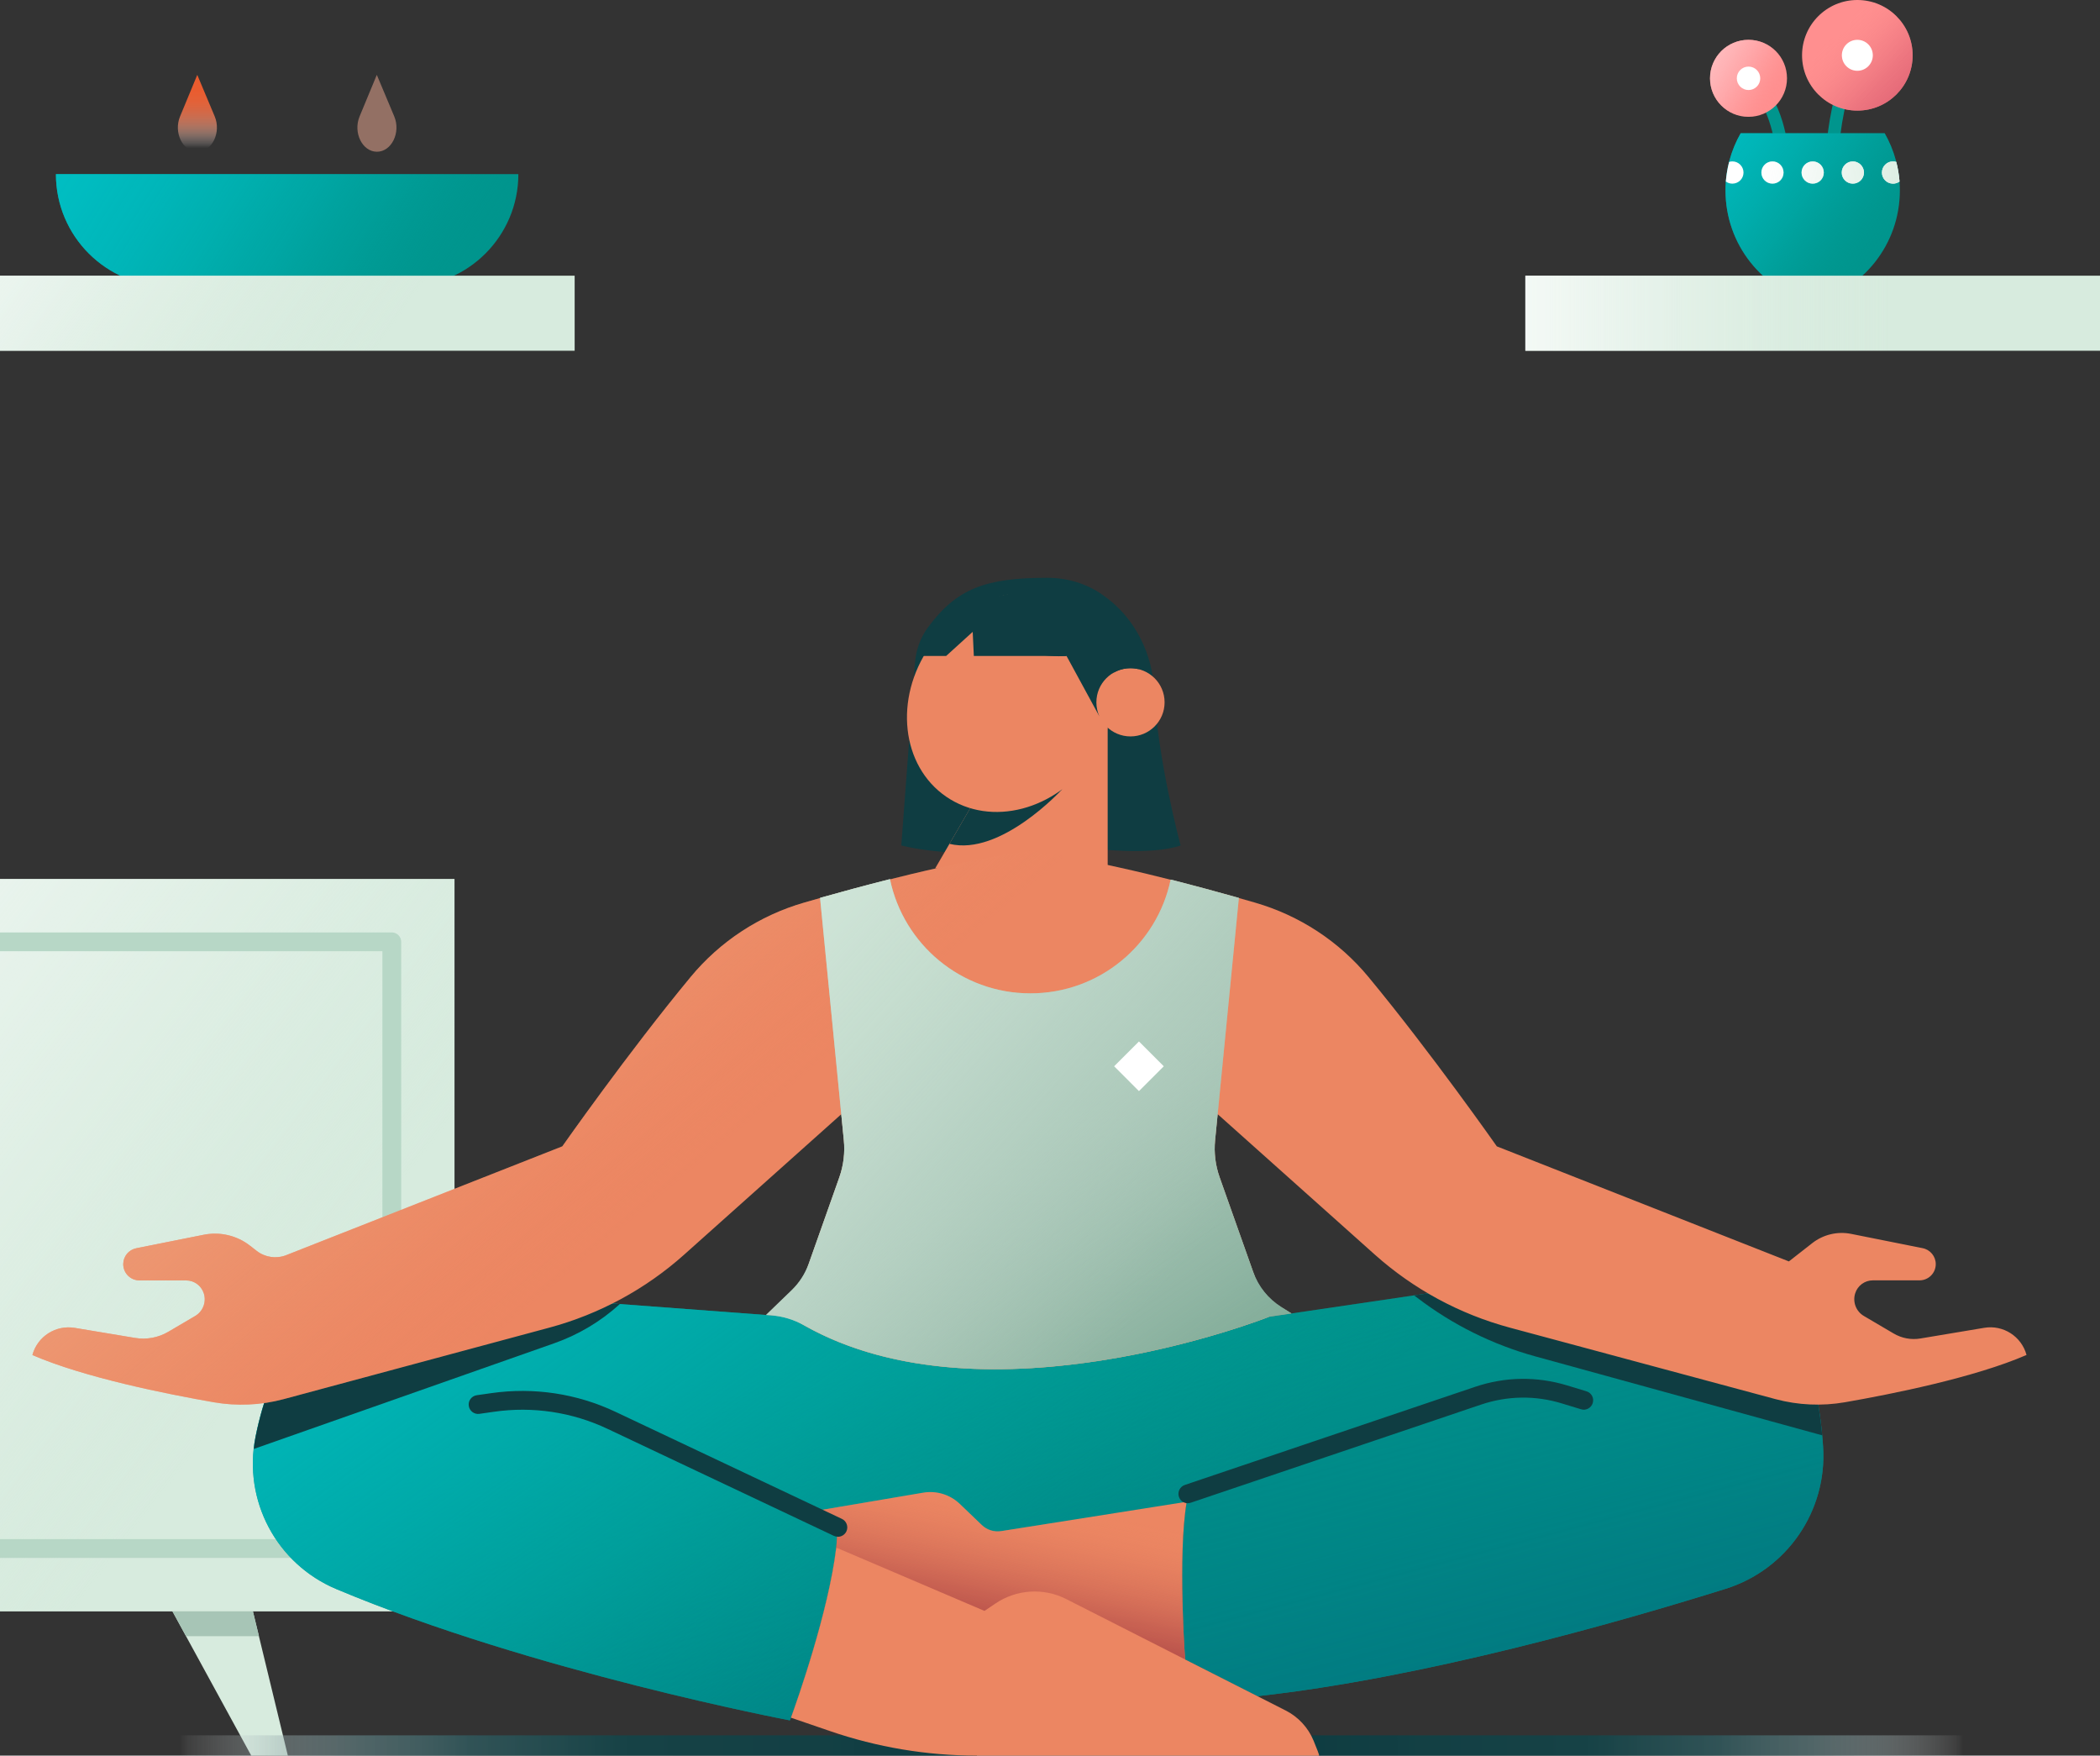 <svg width="335" height="280" viewBox="0 0 335 280" fill="none" xmlns="http://www.w3.org/2000/svg">
<rect x="0" y="0" width="335" height="280" fill="#333333" stroke="none"/>
<g clip-path="url(#clip0_6571_4358)">
<path d="M284.291 25.29C283.771 25.29 283.331 24.88 283.291 24.35C283.291 24.27 282.741 16.71 278.311 13.28C277.871 12.94 277.791 12.31 278.131 11.88C278.471 11.45 279.101 11.36 279.531 11.7C284.681 15.69 285.261 23.88 285.281 24.23C285.311 24.78 284.901 25.26 284.351 25.29C284.331 25.29 284.311 25.29 284.281 25.29H284.291Z" fill="#00958D"/>
<path d="M292.2 31.22C291.68 31.22 291.24 30.81 291.2 30.28C291.17 29.75 290.46 17.31 295.42 8.34C295.69 7.86 296.3 7.68 296.78 7.95C297.26 8.22 297.44 8.83 297.17 9.31C292.5 17.77 293.19 30.04 293.2 30.16C293.23 30.71 292.81 31.19 292.26 31.22C292.24 31.22 292.22 31.22 292.2 31.22Z" fill="#00958D"/>
<path d="M303.07 30.38C303.07 39 297.16 46.24 289.17 48.27C281.18 46.25 275.26 39.01 275.26 30.38C275.26 27.06 276.14 23.94 277.68 21.25H300.65C302.19 23.94 303.07 27.06 303.07 30.38Z" fill="#00958D"/>
<path d="M303.07 30.38C303.07 39 297.16 46.24 289.17 48.27C281.18 46.25 275.26 39.01 275.26 30.38C275.26 27.06 276.14 23.94 277.68 21.25H300.65C302.19 23.94 303.07 27.06 303.07 30.38Z" fill="url(#paint0_linear_6571_4358)"/>
<path d="M82.69 27.77C82.69 37.66 74.67 45.68 64.78 45.68H26.83C16.94 45.68 8.92 37.66 8.92 27.77H82.69Z" fill="#00958D"/>
<path d="M82.69 27.77C82.69 37.66 74.67 45.68 64.78 45.68H26.83C16.94 45.68 8.92 37.66 8.92 27.77H82.69Z" fill="url(#paint1_linear_6571_4358)"/>
<path d="M45.92 280H40.08L27.5 256.97H40.34L45.92 280Z" fill="#D7EBDE"/>
<path d="M27.5 256.97L29.68 260.95H41.31L40.34 256.97H27.5Z" fill="#A7C5B6"/>
<path d="M72.5 140.21H0V256.97H72.5V140.21Z" fill="#D7EBDE"/>
<path d="M72.5 140.21H0V256.97H72.5V140.21Z" fill="#D7EBDE"/>
<path d="M72.5 140.21H0V256.97H72.5V140.21Z" fill="url(#paint2_linear_6571_4358)"/>
<path d="M62.5 248.47H0V245.47H61V151.71H0V148.71H62.5C63.33 148.71 64 149.38 64 150.21V246.97C64 247.8 63.33 248.47 62.5 248.47Z" fill="#B7D7C6"/>
<path d="M155.84 276.76H27.5V280H155.84V276.76Z" fill="url(#paint3_linear_6571_4358)"/>
<path d="M314.12 276.76H206.43L210.42 280H314.12V276.76Z" fill="url(#paint4_linear_6571_4358)"/>
<path d="M133.4 246.82C132.18 257.07 127.13 271.32 126.18 273.95L123.66 273.09L131.43 245.98L133.4 246.82Z" fill="#EC8662"/>
<path d="M174.359 135.33C174.359 135.33 183.539 136.51 188.339 134.84C188.339 134.84 184.649 121.22 184.119 110.1C183.839 104.38 181.219 98.94 176.679 95.45C176.399 95.24 176.119 95.03 175.829 94.83C173.279 93.04 170.189 92.15 167.069 92.15C157.219 92.15 152.589 93.87 148.019 100.08C146.799 101.73 146.109 103.72 145.959 105.77L143.779 134.84C154.369 137.49 174.369 135.33 174.369 135.33H174.359Z" fill="#0F3D42"/>
<path d="M176.7 116.04V140L149.18 138.5L155.28 128.02L176.7 116.04Z" fill="#EC8662"/>
<path d="M169.441 125.88C169.441 125.88 159.641 136.61 151.461 134.58L155.281 128.01L161.451 124.56L169.441 125.88Z" fill="#0F3D42"/>
<path d="M174.197 120.952C179.895 112.664 178.714 101.959 171.56 97.04C164.406 92.121 153.987 94.852 148.29 103.139C142.592 111.427 143.772 122.132 150.926 127.051C158.081 131.97 168.499 129.239 174.197 120.952Z" fill="#EC8662"/>
<path d="M180.34 117.45C183.345 117.45 185.78 115.014 185.78 112.01C185.78 109.006 183.345 106.57 180.34 106.57C177.336 106.57 174.9 109.006 174.9 112.01C174.9 115.014 177.336 117.45 180.34 117.45Z" fill="#EC8662"/>
<path d="M181.689 106.74C181.259 106.63 180.809 106.57 180.339 106.57C177.339 106.57 174.899 109 174.899 112.01C174.899 112.81 175.069 113.57 175.379 114.25L170.139 104.62C170.139 104.62 162.929 105.4 154.139 100.18C152.069 102.29 147.449 103.07 147.449 103.07L154.299 96.1L164.209 94.03L171.359 95.98L181.669 106.74H181.689Z" fill="#0F3D42"/>
<path d="M275.29 253.39C258.1 258.77 227.1 267.6 200.58 270.52L189.04 264.66C188.65 257.3 188.11 246.82 189.3 239.51L164.22 246.9L126.01 240.5L133.65 243.59C133.62 244.6 133.53 245.69 133.39 246.82C132.17 257.07 127.12 271.32 126.17 273.95C126.07 274.23 126.01 274.38 126.01 274.38C126.01 274.38 84.99 266.61 53.66 253.44C44.12 249.43 38.74 239.31 40.76 229.16C42.05 222.68 44.17 218.37 44.17 218.37L80.69 206.62L126.01 210.01H202.43L243.32 203.98L288.88 218.37C288.88 218.37 290.38 223.75 290.83 230.76C291.49 240.98 285.06 250.33 275.29 253.39Z" fill="#00958D"/>
<path d="M275.29 253.39C258.1 258.77 227.1 267.6 200.58 270.52L189.04 264.66C188.65 257.3 188.11 246.82 189.3 239.51L164.22 246.9L126.01 240.5L133.65 243.59C133.62 244.6 133.53 245.69 133.39 246.82C132.17 257.07 127.12 271.32 126.17 273.95C126.07 274.23 126.01 274.38 126.01 274.38C126.01 274.38 84.99 266.61 53.66 253.44C44.12 249.43 38.74 239.31 40.76 229.16C42.05 222.68 44.17 218.37 44.17 218.37L80.69 206.62L126.01 210.01H202.43L243.32 203.98L288.88 218.37C288.88 218.37 290.38 223.75 290.83 230.76C291.49 240.98 285.06 250.33 275.29 253.39Z" fill="url(#paint5_linear_6571_4358)"/>
<path d="M275.29 253.39C258.1 258.77 227.1 267.6 200.58 270.52L189.04 264.66C188.65 257.3 188.11 246.82 189.3 239.51L164.22 246.9L126.01 240.5L133.65 243.59C133.62 244.6 133.53 245.69 133.39 246.82C132.17 257.07 127.12 271.32 126.17 273.95C126.07 274.23 126.01 274.38 126.01 274.38C126.01 274.38 84.99 266.61 53.66 253.44C44.12 249.43 38.74 239.31 40.76 229.16C42.05 222.68 44.17 218.37 44.17 218.37L80.69 206.62L126.01 210.01H202.43L243.32 203.98L288.88 218.37C288.88 218.37 290.38 223.75 290.83 230.76C291.49 240.98 285.06 250.33 275.29 253.39Z" fill="url(#paint6_linear_6571_4358)"/>
<path d="M189.311 239.51L159.721 244.19C158.591 244.37 157.431 244.01 156.611 243.21L153.121 239.86C151.571 238.37 149.401 237.7 147.281 238.06L128.061 241.32L133.661 243.59L133.401 246.82L163.001 264.45L189.051 264.66C189.051 264.66 187.851 248.15 189.311 239.51Z" fill="#EC8662"/>
<path d="M189.311 239.51L159.721 244.19C158.591 244.37 157.431 244.01 156.611 243.21L153.121 239.86C151.571 238.37 149.401 237.7 147.281 238.06L128.061 241.32L133.661 243.59L133.401 246.82L163.001 264.45L189.051 264.66C189.051 264.66 187.851 248.15 189.311 239.51Z" fill="url(#paint7_linear_6571_4358)"/>
<path d="M290.69 228.92L244.9 216.32C238.11 214.45 231.74 211.29 226.14 207.02L225.58 206.6L229.28 206.05L266.08 211.17L288.88 218.37C288.88 218.37 290.12 222.83 290.69 228.92Z" fill="#0F3D42"/>
<path d="M98.88 207.98C95.86 210.73 92.32 212.85 88.45 214.22L40.49 231.09C40.55 230.45 40.64 229.8 40.77 229.16C42.06 222.68 44.18 218.37 44.18 218.37L61.87 212.68L93.01 207.54L98.88 207.98Z" fill="#0F3D42"/>
<path d="M202.43 210.01L194.55 187.75C193.88 185.86 193.64 183.85 193.83 181.86L194.24 177.69L219.31 200.09C225.48 205.6 232.85 209.59 240.84 211.74L283.22 223.14C286.84 224.11 290.62 224.28 294.32 223.64C301.84 222.33 314.99 219.7 323.28 216.1C322.48 213.14 319.56 211.26 316.53 211.77L306.36 213.47C304.89 213.72 303.38 213.44 302.09 212.68L297.33 209.88C296.08 209.15 295.51 207.64 295.95 206.26C296.34 205.03 297.48 204.2 298.77 204.2H306.21C307.64 204.2 308.8 203.04 308.8 201.61C308.8 200.38 307.93 199.32 306.72 199.07L295.31 196.79C293.12 196.35 290.85 196.89 289.09 198.27L285.37 201.18L238.78 182.83C238.78 182.83 228.34 167.94 218.3 155.81C213.6 150.13 207.3 146.01 200.22 143.96C190.59 141.17 176.05 137.32 164.24 135.72C152.43 137.32 137.88 141.17 128.26 143.96C121.18 146.01 114.88 150.13 110.18 155.81C100.14 167.94 89.7 182.83 89.7 182.83L45.66 200.18C44.08 200.8 42.29 200.54 40.95 199.5L39.91 198.69C37.82 197.05 35.11 196.41 32.5 196.93L21.74 199.08C20.53 199.32 19.66 200.38 19.66 201.62C19.66 203.05 20.82 204.21 22.25 204.21H29.69C30.98 204.21 32.11 205.04 32.51 206.27C32.95 207.65 32.38 209.16 31.12 209.89L26.85 212.4C25.25 213.34 23.37 213.69 21.53 213.38L11.92 211.78C8.89 211.28 5.97 213.15 5.17 216.11C13.46 219.71 26.61 222.34 34.13 223.65C37.82 224.29 41.61 224.12 45.23 223.15L87.61 211.75C95.6 209.6 102.97 205.61 109.14 200.1L134.21 177.7L134.62 181.87C134.82 183.86 134.57 185.87 133.9 187.76L126.02 210.02C155.06 228.84 202.44 210.02 202.44 210.02L202.43 210.01Z" fill="#EC8662"/>
<path d="M202.43 210.01L194.55 187.75C193.88 185.86 193.64 183.85 193.83 181.86L194.24 177.69L219.31 200.09C225.48 205.6 232.85 209.59 240.84 211.74L283.22 223.14C286.84 224.11 290.62 224.28 294.32 223.64C301.84 222.33 314.99 219.7 323.28 216.1C322.48 213.14 319.56 211.26 316.53 211.77L306.36 213.47C304.89 213.72 303.38 213.44 302.09 212.68L297.33 209.88C296.08 209.15 295.51 207.64 295.95 206.26C296.34 205.03 297.48 204.2 298.77 204.2H306.21C307.64 204.2 308.8 203.04 308.8 201.61C308.8 200.38 307.93 199.32 306.72 199.07L295.31 196.79C293.12 196.35 290.85 196.89 289.09 198.27L285.37 201.18L238.78 182.83C238.78 182.83 228.34 167.94 218.3 155.81C213.6 150.13 207.3 146.01 200.22 143.96C190.59 141.17 176.05 137.32 164.24 135.72C152.43 137.32 137.88 141.17 128.26 143.96C121.18 146.01 114.88 150.13 110.18 155.81C100.14 167.94 89.7 182.83 89.7 182.83L45.66 200.18C44.08 200.8 42.29 200.54 40.95 199.5L39.91 198.69C37.82 197.05 35.11 196.41 32.5 196.93L21.74 199.08C20.53 199.32 19.66 200.38 19.66 201.62C19.66 203.05 20.82 204.21 22.25 204.21H29.69C30.98 204.21 32.11 205.04 32.51 206.27C32.95 207.65 32.38 209.16 31.12 209.89L26.85 212.4C25.25 213.34 23.37 213.69 21.53 213.38L11.92 211.78C8.89 211.28 5.97 213.15 5.17 216.11C13.46 219.71 26.61 222.34 34.13 223.65C37.82 224.29 41.61 224.12 45.23 223.15L87.61 211.75C95.6 209.6 102.97 205.61 109.14 200.1L134.21 177.7L134.62 181.87C134.82 183.86 134.57 185.87 133.9 187.76L126.02 210.02C155.06 228.84 202.44 210.02 202.44 210.02L202.43 210.01Z" fill="url(#paint8_linear_6571_4358)"/>
<path d="M133.66 245.09C133.45 245.09 133.23 245.04 133.02 244.95L96.93 227.89C91.27 225.21 84.99 224.27 78.79 225.16L76.48 225.49C75.66 225.61 74.9 225.04 74.78 224.22C74.66 223.4 75.23 222.64 76.05 222.52L78.36 222.19C85.15 221.22 92.01 222.25 98.21 225.18L134.3 242.24C135.05 242.59 135.37 243.49 135.02 244.24C134.76 244.78 134.22 245.1 133.66 245.1V245.09Z" fill="#0F3D42"/>
<path d="M189.489 239.75C188.859 239.75 188.279 239.36 188.069 238.73C187.799 237.95 188.229 237.09 189.009 236.83L235.319 221.18C240.109 219.56 245.199 219.49 250.039 220.97L253.089 221.9C253.879 222.14 254.329 222.98 254.079 223.77C253.829 224.56 252.999 225.01 252.209 224.76L249.159 223.83C244.929 222.53 240.469 222.6 236.279 224.01L189.969 239.66C189.809 239.71 189.649 239.74 189.489 239.74V239.75Z" fill="#0F3D42"/>
<path d="M206.019 209.48L202.439 210.01C202.439 210.01 157.479 227.86 128.319 211.4C126.709 210.49 124.929 209.93 123.079 209.79L122.199 209.72L126.289 205.77C127.509 204.59 128.439 203.15 129.009 201.55L133.899 187.75C134.559 185.86 134.809 183.85 134.609 181.85L134.199 177.68L130.819 143.2C134.179 142.25 137.979 141.22 141.969 140.21C144.119 150.61 153.329 158.43 164.369 158.43C175.409 158.43 184.579 150.65 186.749 140.28C190.639 141.27 194.349 142.28 197.629 143.2L194.249 177.68L193.839 181.85C193.639 183.85 193.889 185.86 194.559 187.75L199.909 202.85C200.729 205.18 202.319 207.16 204.419 208.47L206.019 209.47V209.48Z" fill="#A7C5B6"/>
<path d="M206.019 209.48L202.439 210.01C202.439 210.01 157.479 227.86 128.319 211.4C126.709 210.49 124.929 209.93 123.079 209.79L122.199 209.72L126.289 205.77C127.509 204.59 128.439 203.15 129.009 201.55L133.899 187.75C134.559 185.86 134.809 183.85 134.609 181.85L134.199 177.68L130.819 143.2C134.179 142.25 137.979 141.22 141.969 140.21C144.119 150.61 153.329 158.43 164.369 158.43C175.409 158.43 184.579 150.65 186.749 140.28C190.639 141.27 194.349 142.28 197.629 143.2L194.249 177.68L193.839 181.85C193.639 183.85 193.889 185.86 194.559 187.75L199.909 202.85C200.729 205.18 202.319 207.16 204.419 208.47L206.019 209.47V209.48Z" fill="url(#paint9_linear_6571_4358)"/>
<path d="M206.019 209.48L202.439 210.01C202.439 210.01 157.479 227.86 128.319 211.4C126.709 210.49 124.929 209.93 123.079 209.79L122.199 209.72L126.289 205.77C127.509 204.59 128.439 203.15 129.009 201.55L133.899 187.75C134.559 185.86 134.809 183.85 134.609 181.85L134.199 177.68L130.819 143.2C134.179 142.25 137.979 141.22 141.969 140.21C144.119 150.61 153.329 158.43 164.369 158.43C175.409 158.43 184.579 150.65 186.749 140.28C190.639 141.27 194.349 142.28 197.629 143.2L194.249 177.68L193.839 181.85C193.639 183.85 193.889 185.86 194.559 187.75L199.909 202.85C200.729 205.18 202.319 207.16 204.419 208.47L206.019 209.47V209.48Z" fill="url(#paint10_linear_6571_4358)"/>
<path d="M185.651 170.058L181.691 166.098L177.732 170.058L181.691 174.018L185.651 170.058Z" fill="white"/>
<path d="M170.15 104.62H155.35L155.17 100.77L150.93 104.62H146.83L148.65 101.87L152.62 98.79H162.94L170.15 104.62Z" fill="#0F3D42"/>
<path d="M210.42 280H155.85C147.86 280 139.92 278.67 132.36 276.07L126.18 273.95C127.13 271.32 132.18 257.07 133.4 246.82L157.05 256.92L158.78 255.75C162.14 253.47 166.47 253.19 170.09 255.03L189.05 264.66L200.6 270.52L205.09 272.8C207.1 273.82 208.68 275.52 209.54 277.6C210.06 278.86 210.51 280 210.42 280Z" fill="#EC8662"/>
<path d="M91.67 43.97H0V55.94H91.67V43.97Z" fill="#D7EBDE"/>
<path d="M91.67 43.97H0V55.94H91.67V43.97Z" fill="url(#paint11_linear_6571_4358)"/>
<path d="M335 43.97H243.33V55.94H335V43.97Z" fill="#D7EBDE"/>
<path d="M335 43.97H243.33V55.94H335V43.97Z" fill="url(#paint12_linear_6571_4358)"/>
<path d="M31.489 24.2C29.16 24.2 27.66 21.15 28.72 18.58L31.47 11.94L34.249 18.56C35.33 21.13 33.819 24.2 31.489 24.2Z" fill="url(#paint13_linear_6571_4358)"/>
<path d="M60.13 24.2C57.8 24.2 56.3 21.15 57.36 18.58L60.11 11.94L62.89 18.56C63.97 21.13 62.46 24.2 60.13 24.2Z" fill="url(#paint14_linear_6571_4358)"/>
<path d="M296.291 17.64C301.162 17.64 305.111 13.691 305.111 8.82C305.111 3.949 301.162 0 296.291 0C291.42 0 287.471 3.949 287.471 8.82C287.471 13.691 291.42 17.64 296.291 17.64Z" fill="#FF8F8F"/>
<path d="M296.291 17.64C301.162 17.64 305.111 13.691 305.111 8.82C305.111 3.949 301.162 0 296.291 0C291.42 0 287.471 3.949 287.471 8.82C287.471 13.691 291.42 17.64 296.291 17.64Z" fill="url(#paint15_linear_6571_4358)"/>
<path d="M296.29 11.29C297.654 11.29 298.76 10.184 298.76 8.82C298.76 7.456 297.654 6.35 296.29 6.35C294.926 6.35 293.82 7.456 293.82 8.82C293.82 10.184 294.926 11.29 296.29 11.29Z" fill="white"/>
<path d="M278.929 18.63C282.32 18.63 285.069 15.881 285.069 12.49C285.069 9.099 282.32 6.35 278.929 6.35C275.538 6.35 272.789 9.099 272.789 12.49C272.789 15.881 275.538 18.63 278.929 18.63Z" fill="#FF8F8F"/>
<path d="M278.929 18.63C282.32 18.63 285.069 15.881 285.069 12.49C285.069 9.099 282.32 6.35 278.929 6.35C275.538 6.35 272.789 9.099 272.789 12.49C272.789 15.881 275.538 18.63 278.929 18.63Z" fill="url(#paint16_linear_6571_4358)"/>
<path d="M278.931 14.36C279.963 14.36 280.801 13.523 280.801 12.49C280.801 11.457 279.963 10.62 278.931 10.62C277.898 10.62 277.061 11.457 277.061 12.49C277.061 13.523 277.898 14.36 278.931 14.36Z" fill="white"/>
<path d="M303.021 28.95C302.731 29.17 302.371 29.29 301.981 29.29C301.001 29.29 300.211 28.5 300.211 27.52C300.211 26.54 301.001 25.74 301.981 25.74C302.161 25.74 302.341 25.77 302.501 25.83C302.761 26.84 302.931 27.88 303.021 28.95Z" fill="white"/>
<path d="M290.941 27.52C290.941 28.5 290.151 29.29 289.171 29.29C288.191 29.29 287.391 28.5 287.391 27.52C287.391 26.54 288.191 25.74 289.171 25.74C290.151 25.74 290.941 26.54 290.941 27.52Z" fill="white"/>
<path d="M297.351 27.52C297.351 28.5 296.551 29.29 295.571 29.29C294.591 29.29 293.801 28.5 293.801 27.52C293.801 26.54 294.601 25.74 295.571 25.74C296.541 25.74 297.351 26.54 297.351 27.52Z" fill="white"/>
<path d="M284.52 27.52C284.52 28.5 283.73 29.29 282.75 29.29C281.77 29.29 280.98 28.5 280.98 27.52C280.98 26.54 281.77 25.74 282.75 25.74C283.73 25.74 284.52 26.54 284.52 27.52Z" fill="white"/>
<path d="M278.131 27.52C278.131 28.5 277.331 29.29 276.351 29.29C275.961 29.29 275.601 29.16 275.311 28.95C275.401 27.88 275.571 26.84 275.831 25.83C275.991 25.77 276.171 25.74 276.351 25.74C277.331 25.74 278.131 26.54 278.131 27.52Z" fill="white"/>
<path d="M303.021 28.95C302.731 29.17 302.371 29.29 301.981 29.29C301.001 29.29 300.211 28.5 300.211 27.52C300.211 26.54 301.001 25.74 301.981 25.74C302.161 25.74 302.341 25.77 302.501 25.83C302.761 26.84 302.931 27.88 303.021 28.95ZM289.171 25.74C288.191 25.74 287.391 26.54 287.391 27.52C287.391 28.5 288.191 29.29 289.171 29.29C290.151 29.29 290.941 28.5 290.941 27.52C290.941 26.54 290.151 25.74 289.171 25.74ZM295.561 25.74C294.591 25.74 293.791 26.54 293.791 27.52C293.791 28.5 294.591 29.29 295.561 29.29C296.531 29.29 297.341 28.5 297.341 27.52C297.341 26.54 296.541 25.74 295.561 25.74ZM282.751 25.74C281.771 25.74 280.981 26.54 280.981 27.52C280.981 28.5 281.771 29.29 282.751 29.29C283.731 29.29 284.521 28.5 284.521 27.52C284.521 26.54 283.731 25.74 282.751 25.74ZM276.351 25.74C276.171 25.74 275.991 25.77 275.831 25.83C275.571 26.84 275.401 27.88 275.311 28.95C275.601 29.16 275.961 29.29 276.351 29.29C277.331 29.29 278.131 28.5 278.131 27.52C278.131 26.54 277.331 25.74 276.351 25.74Z" fill="url(#paint17_linear_6571_4358)"/>
</g>
<defs>
<linearGradient id="paint0_linear_6571_4358" x1="260.93" y1="10.16" x2="300.46" y2="39.8" gradientUnits="userSpaceOnUse">
<stop stop-color="#00C2C8"/>
<stop offset="0.18" stop-color="#00C1C7" stop-opacity="0.98"/>
<stop offset="0.33" stop-color="#00BFC4" stop-opacity="0.94"/>
<stop offset="0.46" stop-color="#00BBBF" stop-opacity="0.85"/>
<stop offset="0.58" stop-color="#00B6B8" stop-opacity="0.73"/>
<stop offset="0.7" stop-color="#00AFAF" stop-opacity="0.58"/>
<stop offset="0.81" stop-color="#00A6A4" stop-opacity="0.4"/>
<stop offset="0.92" stop-color="#009D97" stop-opacity="0.18"/>
<stop offset="1" stop-color="#00958D" stop-opacity="0"/>
</linearGradient>
<linearGradient id="paint1_linear_6571_4358" x1="-9.21" y1="-1.98" x2="71.8" y2="49.1" gradientUnits="userSpaceOnUse">
<stop stop-color="#00C2C8"/>
<stop offset="0.21" stop-color="#00C1C7" stop-opacity="0.99"/>
<stop offset="0.36" stop-color="#00BFC4" stop-opacity="0.94"/>
<stop offset="0.49" stop-color="#00BBC0" stop-opacity="0.86"/>
<stop offset="0.6" stop-color="#00B7B9" stop-opacity="0.76"/>
<stop offset="0.71" stop-color="#00B0B1" stop-opacity="0.62"/>
<stop offset="0.81" stop-color="#00A9A7" stop-opacity="0.44"/>
<stop offset="0.9" stop-color="#009F9B" stop-opacity="0.24"/>
<stop offset="1" stop-color="#00958D" stop-opacity="0"/>
</linearGradient>
<linearGradient id="paint2_linear_6571_4358" x1="-142.4" y1="61.05" x2="49.04" y2="208.44" gradientUnits="userSpaceOnUse">
<stop stop-color="white"/>
<stop offset="0.2" stop-color="#FEFEFE" stop-opacity="0.99"/>
<stop offset="0.33" stop-color="#FDFEFD" stop-opacity="0.95"/>
<stop offset="0.44" stop-color="#FAFCFB" stop-opacity="0.89"/>
<stop offset="0.55" stop-color="#F7FBF8" stop-opacity="0.81"/>
<stop offset="0.65" stop-color="#F2F8F5" stop-opacity="0.7"/>
<stop offset="0.74" stop-color="#EDF6F0" stop-opacity="0.56"/>
<stop offset="0.83" stop-color="#E7F3EB" stop-opacity="0.4"/>
<stop offset="0.92" stop-color="#DFEFE5" stop-opacity="0.22"/>
<stop offset="1" stop-color="#D7EBDE" stop-opacity="0"/>
</linearGradient>
<linearGradient id="paint3_linear_6571_4358" x1="154.28" y1="278.38" x2="28.63" y2="278.38" gradientUnits="userSpaceOnUse">
<stop stop-color="#0F3D42"/>
<stop offset="0.44" stop-color="#164347" stop-opacity="0.97"/>
<stop offset="0.63" stop-color="#30585C" stop-opacity="0.86"/>
<stop offset="0.77" stop-color="#5E7D80" stop-opacity="0.67"/>
<stop offset="0.88" stop-color="#9EB1B3" stop-opacity="0.4"/>
<stop offset="0.99" stop-color="#F1F4F4" stop-opacity="0.06"/>
<stop offset="1" stop-color="white" stop-opacity="0"/>
</linearGradient>
<linearGradient id="paint4_linear_6571_4358" x1="207.75" y1="278.38" x2="313.17" y2="278.38" gradientUnits="userSpaceOnUse">
<stop stop-color="#0F3D42"/>
<stop offset="0.44" stop-color="#164347" stop-opacity="0.97"/>
<stop offset="0.63" stop-color="#30585C" stop-opacity="0.86"/>
<stop offset="0.77" stop-color="#5E7D80" stop-opacity="0.67"/>
<stop offset="0.88" stop-color="#9EB1B3" stop-opacity="0.4"/>
<stop offset="0.99" stop-color="#F1F4F4" stop-opacity="0.06"/>
<stop offset="1" stop-color="white" stop-opacity="0"/>
</linearGradient>
<linearGradient id="paint5_linear_6571_4358" x1="195.78" y1="344.79" x2="159.07" y2="206.44" gradientUnits="userSpaceOnUse">
<stop stop-color="#02687A"/>
<stop offset="0.17" stop-color="#01697A" stop-opacity="0.97"/>
<stop offset="0.36" stop-color="#016E7C" stop-opacity="0.86"/>
<stop offset="0.54" stop-color="#01767F" stop-opacity="0.69"/>
<stop offset="0.73" stop-color="#008084" stop-opacity="0.45"/>
<stop offset="0.93" stop-color="#008E8A" stop-opacity="0.14"/>
<stop offset="1" stop-color="#00958D" stop-opacity="0"/>
</linearGradient>
<linearGradient id="paint6_linear_6571_4358" x1="82.56" y1="115.49" x2="178.56" y2="248.76" gradientUnits="userSpaceOnUse">
<stop stop-color="#00C2C8"/>
<stop offset="0.14" stop-color="#00C1C6" stop-opacity="0.98"/>
<stop offset="0.29" stop-color="#00BEC3" stop-opacity="0.92"/>
<stop offset="0.43" stop-color="#00BABD" stop-opacity="0.82"/>
<stop offset="0.57" stop-color="#00B3B5" stop-opacity="0.68"/>
<stop offset="0.71" stop-color="#00ABAA" stop-opacity="0.51"/>
<stop offset="0.85" stop-color="#00A19E" stop-opacity="0.29"/>
<stop offset="0.98" stop-color="#00968F" stop-opacity="0.04"/>
<stop offset="1" stop-color="#00958D" stop-opacity="0"/>
</linearGradient>
<linearGradient id="paint7_linear_6571_4358" x1="156.521" y1="263.08" x2="161.411" y2="238.8" gradientUnits="userSpaceOnUse">
<stop stop-color="#A74043"/>
<stop offset="0.13" stop-color="#AC4545" stop-opacity="0.92"/>
<stop offset="0.37" stop-color="#BB544C" stop-opacity="0.7"/>
<stop offset="0.7" stop-color="#D36D57" stop-opacity="0.35"/>
<stop offset="1" stop-color="#EC8662" stop-opacity="0"/>
</linearGradient>
<linearGradient id="paint8_linear_6571_4358" x1="51.64" y1="81.72" x2="127.59" y2="172.07" gradientUnits="userSpaceOnUse">
<stop stop-color="#EEA780"/>
<stop offset="0.17" stop-color="#EDA67F" stop-opacity="0.99"/>
<stop offset="0.31" stop-color="#EDA57E" stop-opacity="0.95"/>
<stop offset="0.43" stop-color="#EDA27C" stop-opacity="0.88"/>
<stop offset="0.54" stop-color="#ED9F79" stop-opacity="0.78"/>
<stop offset="0.65" stop-color="#ED9B75" stop-opacity="0.65"/>
<stop offset="0.76" stop-color="#EC9670" stop-opacity="0.49"/>
<stop offset="0.86" stop-color="#EC906B" stop-opacity="0.31"/>
<stop offset="0.96" stop-color="#EC8964" stop-opacity="0.1"/>
<stop offset="1" stop-color="#EC8662" stop-opacity="0"/>
</linearGradient>
<linearGradient id="paint9_linear_6571_4358" x1="232.249" y1="283.2" x2="163.359" y2="181.55" gradientUnits="userSpaceOnUse">
<stop stop-color="#5D937B"/>
<stop offset="0.21" stop-color="#5E947C" stop-opacity="0.98"/>
<stop offset="0.37" stop-color="#639780" stop-opacity="0.91"/>
<stop offset="0.52" stop-color="#6B9D86" stop-opacity="0.8"/>
<stop offset="0.66" stop-color="#77A590" stop-opacity="0.64"/>
<stop offset="0.79" stop-color="#87AF9C" stop-opacity="0.43"/>
<stop offset="0.92" stop-color="#99BBAB" stop-opacity="0.18"/>
<stop offset="1" stop-color="#A7C5B6" stop-opacity="0"/>
</linearGradient>
<linearGradient id="paint10_linear_6571_4358" x1="81.499" y1="105.94" x2="188.229" y2="201.94" gradientUnits="userSpaceOnUse">
<stop stop-color="#D7EBDE"/>
<stop offset="0.21" stop-color="#D6EADD" stop-opacity="0.99"/>
<stop offset="0.35" stop-color="#D4E9DC" stop-opacity="0.95"/>
<stop offset="0.47" stop-color="#D1E6D9" stop-opacity="0.89"/>
<stop offset="0.57" stop-color="#CDE3D5" stop-opacity="0.8"/>
<stop offset="0.67" stop-color="#C7DED1" stop-opacity="0.68"/>
<stop offset="0.76" stop-color="#C0D9CB" stop-opacity="0.53"/>
<stop offset="0.85" stop-color="#B8D2C4" stop-opacity="0.36"/>
<stop offset="0.94" stop-color="#AFCBBC" stop-opacity="0.17"/>
<stop offset="1" stop-color="#A7C5B6" stop-opacity="0"/>
</linearGradient>
<linearGradient id="paint11_linear_6571_4358" x1="-25.52" y1="-0.08" x2="58.16" y2="58.59" gradientUnits="userSpaceOnUse">
<stop stop-color="white"/>
<stop offset="0.09" stop-color="#FEFEFE" stop-opacity="0.98"/>
<stop offset="0.22" stop-color="#FBFDFC" stop-opacity="0.91"/>
<stop offset="0.36" stop-color="#F7FBF8" stop-opacity="0.8"/>
<stop offset="0.52" stop-color="#F0F7F3" stop-opacity="0.65"/>
<stop offset="0.68" stop-color="#E9F4EC" stop-opacity="0.45"/>
<stop offset="0.86" stop-color="#DFEFE5" stop-opacity="0.22"/>
<stop offset="1" stop-color="#D7EBDE" stop-opacity="0"/>
</linearGradient>
<linearGradient id="paint12_linear_6571_4358" x1="217.81" y1="-1.73413e-05" x2="301.48" y2="-1.73413e-05" gradientUnits="userSpaceOnUse">
<stop stop-color="white"/>
<stop offset="0.09" stop-color="#FEFEFE" stop-opacity="0.98"/>
<stop offset="0.22" stop-color="#FBFDFC" stop-opacity="0.91"/>
<stop offset="0.36" stop-color="#F7FBF8" stop-opacity="0.8"/>
<stop offset="0.52" stop-color="#F0F7F3" stop-opacity="0.65"/>
<stop offset="0.68" stop-color="#E9F4EC" stop-opacity="0.45"/>
<stop offset="0.86" stop-color="#DFEFE5" stop-opacity="0.22"/>
<stop offset="1" stop-color="#D7EBDE" stop-opacity="0"/>
</linearGradient>
<linearGradient id="paint13_linear_6571_4358" x1="31.489" y1="12.39" x2="31.489" y2="23.61" gradientUnits="userSpaceOnUse">
<stop stop-color="#EB5C2E"/>
<stop offset="0.2" stop-color="#EB5D30" stop-opacity="0.99"/>
<stop offset="0.34" stop-color="#EC6438" stop-opacity="0.95"/>
<stop offset="0.46" stop-color="#ED6E46" stop-opacity="0.88"/>
<stop offset="0.57" stop-color="#EF7D59" stop-opacity="0.79"/>
<stop offset="0.67" stop-color="#F19172" stop-opacity="0.67"/>
<stop offset="0.76" stop-color="#F4A990" stop-opacity="0.53"/>
<stop offset="0.85" stop-color="#F7C5B5" stop-opacity="0.35"/>
<stop offset="0.94" stop-color="#FBE5DE" stop-opacity="0.16"/>
<stop offset="1" stop-color="white" stop-opacity="0"/>
</linearGradient>
<linearGradient id="paint14_linear_6571_4358" x1="60.13" y1="-6.01078e-05" x2="60.13" y2="-6.01078e-05" gradientUnits="userSpaceOnUse">
<stop stop-color="#EB5C2E"/>
<stop offset="0.2" stop-color="#EB5D30" stop-opacity="0.99"/>
<stop offset="0.34" stop-color="#EC6438" stop-opacity="0.95"/>
<stop offset="0.46" stop-color="#ED6E46" stop-opacity="0.88"/>
<stop offset="0.57" stop-color="#EF7D59" stop-opacity="0.79"/>
<stop offset="0.67" stop-color="#F19172" stop-opacity="0.67"/>
<stop offset="0.76" stop-color="#F4A990" stop-opacity="0.53"/>
<stop offset="0.85" stop-color="#F7C5B5" stop-opacity="0.35"/>
<stop offset="0.94" stop-color="#FBE5DE" stop-opacity="0.16"/>
<stop offset="1" stop-color="white" stop-opacity="0"/>
</linearGradient>
<linearGradient id="paint15_linear_6571_4358" x1="317.911" y1="29.95" x2="292.781" y2="5.39" gradientUnits="userSpaceOnUse">
<stop stop-color="#CC4663"/>
<stop offset="0.18" stop-color="#CC4763" stop-opacity="0.98"/>
<stop offset="0.33" stop-color="#CF4A65" stop-opacity="0.94"/>
<stop offset="0.46" stop-color="#D35069" stop-opacity="0.85"/>
<stop offset="0.58" stop-color="#D9596E" stop-opacity="0.74"/>
<stop offset="0.7" stop-color="#E06374" stop-opacity="0.59"/>
<stop offset="0.81" stop-color="#EA717D" stop-opacity="0.41"/>
<stop offset="0.91" stop-color="#F48086" stop-opacity="0.2"/>
<stop offset="1" stop-color="#FF8F8F" stop-opacity="0"/>
</linearGradient>
<linearGradient id="paint16_linear_6571_4358" x1="265.809" y1="4.58" x2="283.599" y2="15.31" gradientUnits="userSpaceOnUse">
<stop stop-color="#FFC8CC"/>
<stop offset="0.17" stop-color="#FFC7CB" stop-opacity="0.99"/>
<stop offset="0.3" stop-color="#FFC5C8" stop-opacity="0.95"/>
<stop offset="0.42" stop-color="#FFC1C4" stop-opacity="0.88"/>
<stop offset="0.53" stop-color="#FFBCBF" stop-opacity="0.79"/>
<stop offset="0.64" stop-color="#FFB5B8" stop-opacity="0.67"/>
<stop offset="0.74" stop-color="#FFACAF" stop-opacity="0.53"/>
<stop offset="0.84" stop-color="#FFA3A4" stop-opacity="0.35"/>
<stop offset="0.93" stop-color="#FF9798" stop-opacity="0.16"/>
<stop offset="1" stop-color="#FF8F8F" stop-opacity="0"/>
</linearGradient>
<linearGradient id="paint17_linear_6571_4358" x1="313.371" y1="28.61" x2="277.801" y2="27.01" gradientUnits="userSpaceOnUse">
<stop stop-color="#D7EBDE"/>
<stop offset="0.13" stop-color="#D7EBDE" stop-opacity="0.98"/>
<stop offset="0.26" stop-color="#D9ECE0" stop-opacity="0.93"/>
<stop offset="0.39" stop-color="#DDEEE3" stop-opacity="0.84"/>
<stop offset="0.52" stop-color="#E2F0E7" stop-opacity="0.72"/>
<stop offset="0.66" stop-color="#E8F3EC" stop-opacity="0.56"/>
<stop offset="0.79" stop-color="#F0F7F2" stop-opacity="0.37"/>
<stop offset="0.92" stop-color="#F9FCFA" stop-opacity="0.15"/>
<stop offset="1" stop-color="white" stop-opacity="0"/>
</linearGradient>
<clipPath id="clip0_6571_4358">
<rect width="335" height="280" fill="white"/>
</clipPath>
</defs>
</svg>
